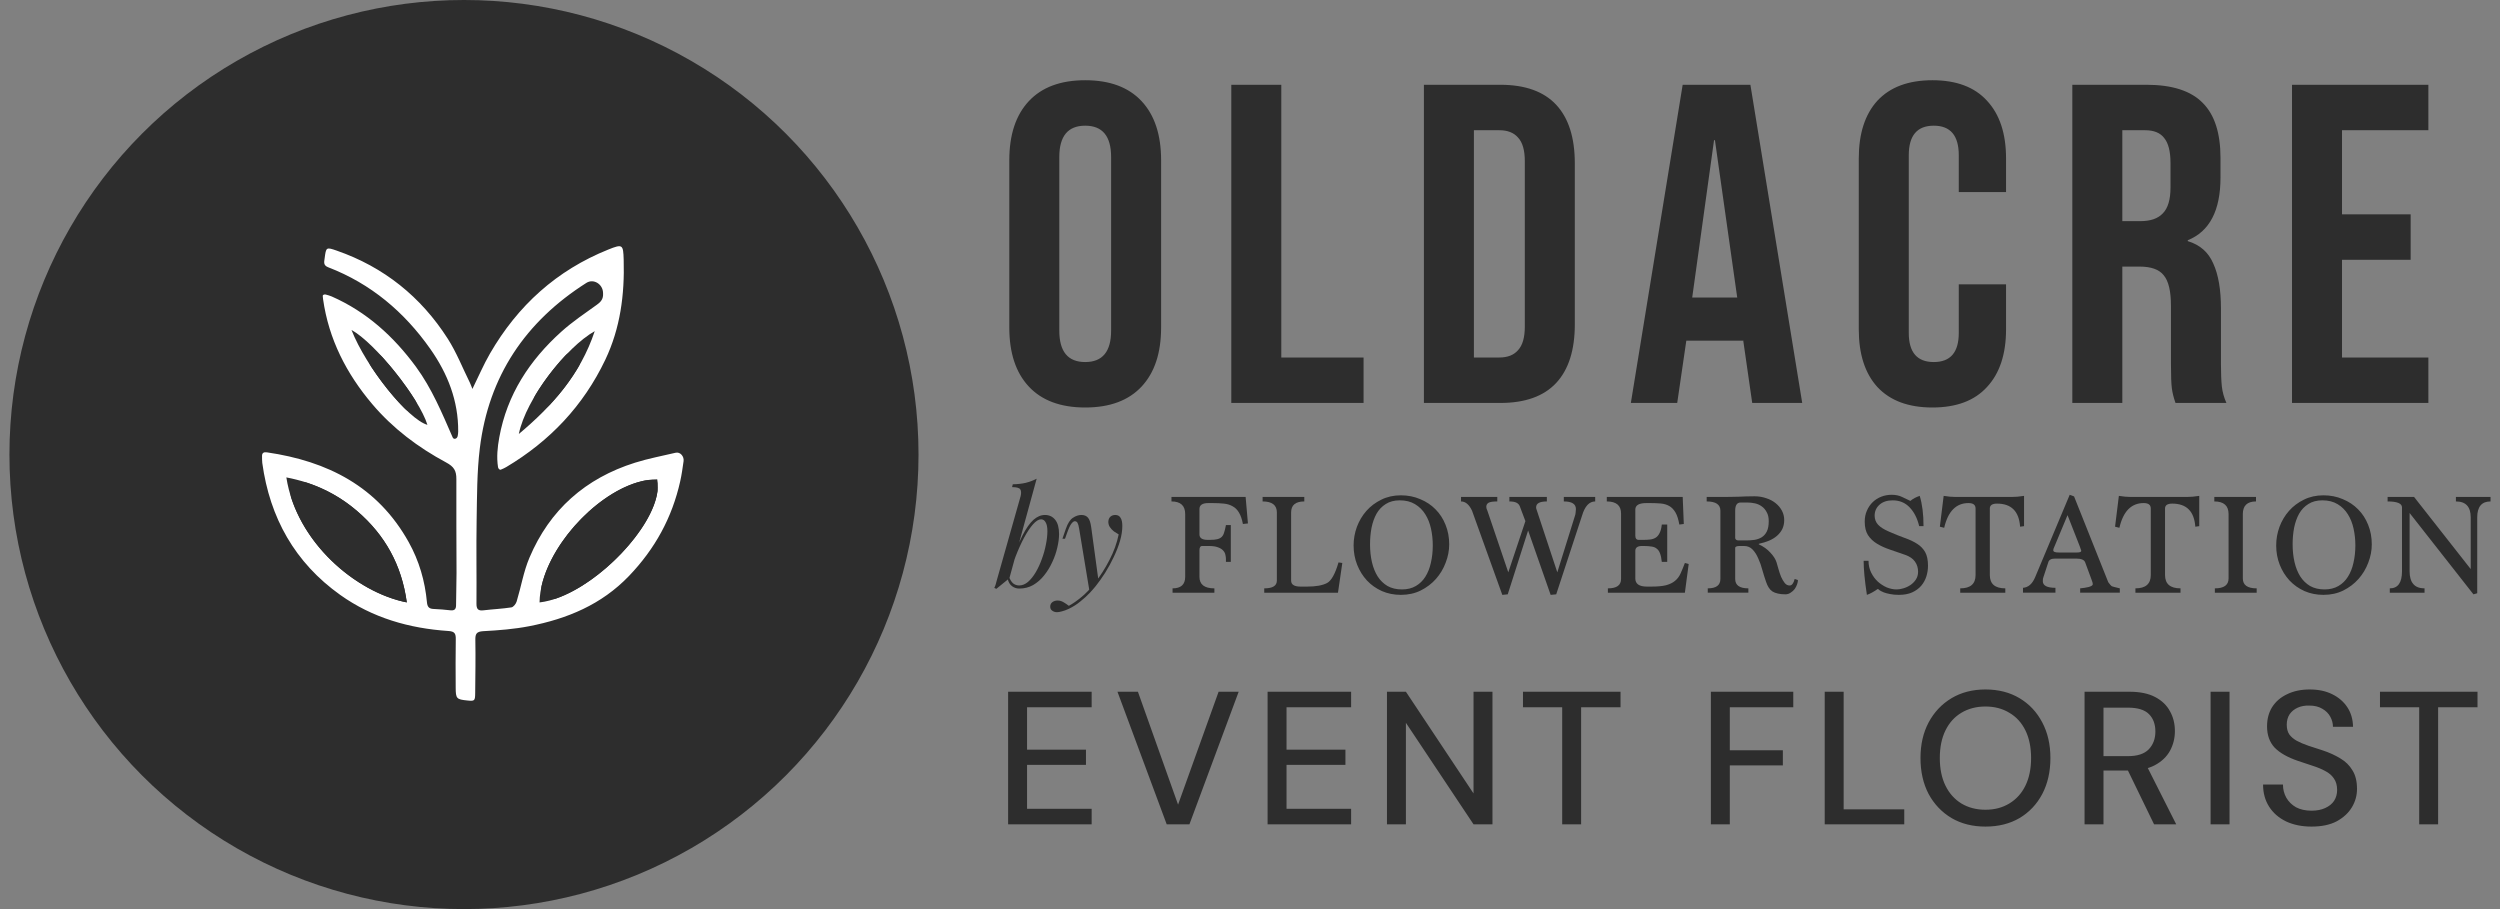 <svg width="220" height="80" viewBox="0 0 220 80" fill="none" xmlns="http://www.w3.org/2000/svg">
<rect x="0" y="0" width="220" height="80" fill="#808080" stroke="none"/>
<ellipse cx="40.83" cy="40" rx="40" ry="40" fill="#2D2D2D"/>
<path d="M41.57 34.224C41.57 34.225 41.572 34.226 41.573 34.224C42.104 33.151 42.549 32.095 43.119 31.111C45.559 26.892 48.988 23.784 53.534 21.959C54.79 21.455 54.846 21.51 54.884 22.868C54.971 25.914 54.592 28.873 53.266 31.658C51.337 35.706 48.389 38.815 44.55 41.102C44.404 41.189 44.243 41.259 44.083 41.325C43.967 41.379 43.845 41.234 43.826 41.108C43.69 40.227 43.779 39.353 43.937 38.488C44.619 34.728 46.6 31.71 49.388 29.197C50.366 28.316 51.469 27.575 52.542 26.805C52.89 26.558 53.085 26.3 53.071 25.872C53.07 25.838 53.069 25.804 53.068 25.77C53.054 25.014 52.241 24.489 51.602 24.894C46.238 28.299 42.997 33.106 42.225 39.442C41.967 41.544 41.981 43.685 41.943 45.809C41.901 48.242 41.95 50.679 41.929 53.112C41.925 53.596 42.068 53.767 42.548 53.708C43.366 53.61 44.191 53.575 45.002 53.45C45.183 53.422 45.403 53.14 45.465 52.931C45.855 51.65 46.071 50.303 46.59 49.081C48.372 44.862 51.525 42.087 55.883 40.716C57.049 40.35 58.257 40.124 59.451 39.842C59.86 39.743 60.214 40.166 60.155 40.583C60.068 41.196 59.987 41.781 59.858 42.355C59.145 45.555 57.637 48.301 55.354 50.682C52.931 53.21 49.91 54.453 46.586 55.103C45.256 55.364 43.892 55.469 42.538 55.542C41.932 55.577 41.821 55.775 41.831 56.322C41.859 57.874 41.831 59.427 41.817 60.98C41.81 61.683 41.772 61.711 41.104 61.641C40.178 61.547 40.105 61.477 40.101 60.513C40.094 59.093 40.084 57.676 40.108 56.256C40.115 55.772 40.025 55.563 39.468 55.528C36.022 55.302 32.771 54.369 29.941 52.353C25.955 49.513 23.742 45.569 23.08 40.737C23.056 40.549 23.066 40.354 23.059 40.162C23.046 39.849 23.209 39.766 23.494 39.807C28.827 40.584 33.237 42.812 35.963 47.703C36.882 49.349 37.397 51.124 37.571 52.997C37.609 53.408 37.755 53.575 38.159 53.589C38.657 53.606 39.151 53.655 39.649 53.708C39.997 53.742 40.133 53.603 40.133 53.258C40.136 52.319 40.174 51.382 40.174 50.442C40.174 47.682 40.143 44.921 40.16 42.16C40.164 41.44 39.962 41.071 39.262 40.698C36.805 39.379 34.581 37.712 32.76 35.564C30.484 32.876 28.928 29.848 28.43 26.325C28.416 26.231 28.406 26.137 28.402 26.043C28.402 25.931 28.562 25.89 28.67 25.921C28.846 25.97 29.027 26.017 29.196 26.091C32.259 27.442 34.643 29.608 36.607 32.281C38.002 34.185 38.897 36.343 39.833 38.488C39.933 38.717 40.229 38.617 40.276 38.371C40.301 38.242 40.319 38.112 40.321 37.983C40.342 35.275 39.398 32.883 37.863 30.701C35.566 27.439 32.635 24.967 28.886 23.522C28.441 23.352 28.521 23.073 28.566 22.743C28.695 21.75 28.698 21.73 29.638 22.057C33.787 23.502 37.042 26.116 39.398 29.799C40.174 31.014 40.71 32.385 41.354 33.687C41.434 33.851 41.49 34.025 41.57 34.223C41.57 34.223 41.57 34.224 41.57 34.224ZM35.797 53.01C35.797 53.01 35.795 53.01 35.795 53.009C35.349 49.724 33.88 47.079 31.434 44.977C30.117 43.843 28.648 43.019 27.025 42.48C26.149 42.189 25.349 42.967 25.639 43.843C27.222 48.626 31.798 52.22 35.797 53.007C35.798 53.008 35.798 53.009 35.797 53.01ZM47.669 51.516C47.485 52.297 48.186 52.928 48.944 52.663C52.878 51.292 57.415 46.507 57.855 43.253C57.939 42.629 57.379 42.163 56.761 42.282C52.971 43.014 48.625 47.454 47.669 51.516ZM47.149 34.704C46.496 35.782 47.57 36.504 48.425 35.578C49.365 34.561 50.209 33.467 50.917 32.261C51.533 31.211 50.539 30.444 49.707 31.333C48.778 32.327 47.875 33.508 47.149 34.704ZM33.675 31.456C32.839 30.531 31.98 31.226 32.664 32.268C33.581 33.662 34.658 35.002 35.635 35.966C36.388 36.709 37.079 36.092 36.52 35.195C35.755 33.969 34.716 32.607 33.675 31.456Z" fill="white"/>
<path d="M35.805 53.016C31.311 52.131 26.08 47.696 25.199 42.012C27.57 42.464 29.644 43.439 31.44 44.985C33.887 47.087 35.356 49.733 35.802 53.019L35.805 53.016Z" fill="#2D2D2D"/>
<path d="M47.48 53.014C47.54 48.249 53.384 42.16 57.836 42.181C58.563 45.7 52.093 52.492 47.48 53.014Z" fill="#2D2D2D"/>
<path d="M45.656 38.192C46.29 35.059 49.854 30.537 52.336 29.141C51.072 32.949 48.59 35.734 45.656 38.192Z" fill="#2D2D2D"/>
<path d="M30.93 29.036C33.022 30.182 36.899 35.055 37.613 37.388C35.9 36.897 32.218 32.323 30.93 29.036Z" fill="#2D2D2D"/>
<path d="M95.498 35.86C93.338 35.86 91.685 35.247 90.538 34.02C89.391 32.793 88.818 31.06 88.818 28.82V14.1C88.818 11.86 89.391 10.127 90.538 8.9C91.685 7.673 93.338 7.06 95.498 7.06C97.658 7.06 99.311 7.673 100.458 8.9C101.605 10.127 102.178 11.86 102.178 14.1V28.82C102.178 31.06 101.605 32.793 100.458 34.02C99.311 35.247 97.658 35.86 95.498 35.86ZM95.498 31.86C97.018 31.86 97.778 30.94 97.778 29.1V13.82C97.778 11.98 97.018 11.06 95.498 11.06C93.978 11.06 93.218 11.98 93.218 13.82V29.1C93.218 30.94 93.978 31.86 95.498 31.86ZM108.354 7.46H112.754V31.46H119.994V35.46H108.354V7.46ZM125.304 7.46H132.024C134.21 7.46 135.85 8.047 136.944 9.22C138.037 10.393 138.584 12.113 138.584 14.38V28.54C138.584 30.807 138.037 32.527 136.944 33.7C135.85 34.873 134.21 35.46 132.024 35.46H125.304V7.46ZM131.944 31.46C132.664 31.46 133.21 31.247 133.584 30.82C133.984 30.393 134.184 29.7 134.184 28.74V14.18C134.184 13.22 133.984 12.527 133.584 12.1C133.21 11.673 132.664 11.46 131.944 11.46H129.704V31.46H131.944ZM148.075 7.46H154.035L158.595 35.46H154.195L153.395 29.9V29.98H148.395L147.595 35.46H143.515L148.075 7.46ZM152.875 26.18L150.915 12.34H150.835L148.915 26.18H152.875ZM170.052 35.86C167.945 35.86 166.332 35.26 165.212 34.06C164.119 32.86 163.572 31.167 163.572 28.98V13.94C163.572 11.753 164.119 10.06 165.212 8.86C166.332 7.66 167.945 7.06 170.052 7.06C172.159 7.06 173.759 7.66 174.852 8.86C175.972 10.06 176.532 11.753 176.532 13.94V16.9H172.372V13.66C172.372 11.927 171.639 11.06 170.172 11.06C168.705 11.06 167.972 11.927 167.972 13.66V29.3C167.972 31.007 168.705 31.86 170.172 31.86C171.639 31.86 172.372 31.007 172.372 29.3V25.02H176.532V28.98C176.532 31.167 175.972 32.86 174.852 34.06C173.759 35.26 172.159 35.86 170.052 35.86ZM182.364 7.46H188.884C191.151 7.46 192.804 7.993 193.844 9.06C194.884 10.1 195.404 11.713 195.404 13.9V15.62C195.404 18.527 194.444 20.367 192.524 21.14V21.22C193.591 21.54 194.338 22.193 194.764 23.18C195.218 24.167 195.444 25.487 195.444 27.14V32.06C195.444 32.86 195.471 33.513 195.524 34.02C195.578 34.5 195.711 34.98 195.924 35.46H191.444C191.284 35.007 191.178 34.58 191.124 34.18C191.071 33.78 191.044 33.06 191.044 32.02V26.9C191.044 25.62 190.831 24.727 190.404 24.22C190.004 23.713 189.298 23.46 188.284 23.46H186.764V35.46H182.364V7.46ZM188.364 19.46C189.244 19.46 189.898 19.233 190.324 18.78C190.778 18.327 191.004 17.567 191.004 16.5V14.34C191.004 13.327 190.818 12.593 190.444 12.14C190.098 11.687 189.538 11.46 188.764 11.46H186.764V19.46H188.364ZM201.697 7.46H213.697V11.46H206.097V18.86H212.137V22.86H206.097V31.46H213.697V35.46H201.697V7.46Z" fill="#2D2D2D"/>
<path d="M96.674 51.149L95.874 52.021L94.965 46.524C94.925 46.277 94.878 46.106 94.822 46.01C94.766 45.914 94.686 45.867 94.583 45.867C94.495 45.867 94.396 45.938 94.284 46.082C94.173 46.217 94.037 46.512 93.878 46.966L93.722 47.408H93.495L93.794 46.536C93.962 46.05 94.169 45.727 94.416 45.568C94.662 45.401 94.913 45.317 95.168 45.317C95.415 45.317 95.607 45.397 95.742 45.556C95.877 45.707 95.973 45.994 96.029 46.416L96.674 51.149ZM94.057 53.312C94.4 53.129 94.762 52.877 95.144 52.559C95.535 52.248 95.937 51.826 96.352 51.292C96.822 50.695 97.248 50.025 97.63 49.284C98.02 48.535 98.291 47.783 98.443 47.026C98.315 46.954 98.176 46.867 98.024 46.763C97.881 46.651 97.762 46.524 97.666 46.38C97.57 46.229 97.526 46.062 97.534 45.879C97.55 45.695 97.614 45.556 97.726 45.46C97.837 45.365 97.977 45.317 98.144 45.317C98.359 45.317 98.514 45.401 98.61 45.568C98.714 45.727 98.765 45.966 98.765 46.285C98.765 46.691 98.698 47.129 98.562 47.599C98.427 48.062 98.243 48.532 98.013 49.01C97.789 49.488 97.538 49.95 97.26 50.396C96.981 50.834 96.698 51.232 96.411 51.591C96.284 51.75 96.109 51.949 95.885 52.188C95.662 52.427 95.395 52.67 95.085 52.917C94.782 53.172 94.439 53.391 94.057 53.575C93.818 53.686 93.611 53.762 93.436 53.802C93.268 53.849 93.129 53.873 93.017 53.873C92.858 53.873 92.719 53.83 92.599 53.742C92.48 53.662 92.42 53.543 92.42 53.383C92.42 53.208 92.488 53.073 92.623 52.977C92.751 52.889 92.898 52.846 93.065 52.846C93.249 52.846 93.42 52.894 93.579 52.989C93.746 53.085 93.906 53.192 94.057 53.312Z" fill="#2D2D2D"/>
<path d="M91.609 45.7C91.402 45.7 91.167 45.847 90.904 46.142C90.649 46.429 90.386 46.823 90.115 47.325C89.852 47.819 89.601 48.377 89.362 48.998C89.131 49.62 88.936 50.265 88.777 50.934L88.98 49.643C89.322 48.6 89.653 47.763 89.972 47.134C90.298 46.496 90.621 46.034 90.94 45.748C91.266 45.461 91.605 45.317 91.955 45.317C92.33 45.317 92.629 45.457 92.852 45.736C93.083 46.014 93.198 46.437 93.198 47.002C93.198 47.361 93.146 47.755 93.043 48.185C92.947 48.616 92.8 49.042 92.601 49.464C92.409 49.886 92.171 50.277 91.884 50.635C91.605 50.986 91.282 51.269 90.916 51.484C90.549 51.691 90.143 51.794 89.697 51.794C89.458 51.794 89.243 51.723 89.052 51.579C88.868 51.436 88.745 51.229 88.681 50.958L88.777 50.719C88.888 51.014 89.016 51.221 89.159 51.34C89.311 51.46 89.486 51.52 89.685 51.52C89.956 51.52 90.215 51.416 90.462 51.209C90.709 50.994 90.936 50.711 91.143 50.36C91.35 50.01 91.529 49.623 91.68 49.201C91.84 48.771 91.959 48.345 92.039 47.922C92.127 47.492 92.171 47.098 92.171 46.739C92.171 46.389 92.119 46.13 92.015 45.963C91.919 45.787 91.784 45.7 91.609 45.7ZM88.825 50.886C88.633 51.038 88.442 51.193 88.251 51.352C88.06 51.504 87.868 51.659 87.677 51.818L87.498 51.735C87.554 51.623 87.598 51.512 87.629 51.4C87.669 51.281 87.701 51.161 87.725 51.042L89.816 43.656C89.88 43.385 89.868 43.186 89.781 43.059C89.693 42.931 89.454 42.867 89.064 42.867L89.123 42.617C89.561 42.609 89.948 42.565 90.282 42.485C90.617 42.398 90.932 42.278 91.226 42.127L88.825 50.886Z" fill="#2D2D2D"/>
<path d="M219.167 44.127C218.387 44.127 217.996 44.593 217.996 45.526V52.206L217.662 52.301L212.045 45.143V50.27C212.045 51.274 212.483 51.776 213.36 51.776V52.158H210.301V51.776C211.018 51.776 211.376 51.274 211.376 50.27V44.653C211.376 44.303 210.954 44.127 210.109 44.127V43.733H212.44L217.423 50.079V45.526C217.423 44.593 216.989 44.127 216.12 44.127V43.733H219.167V44.127Z" fill="#2D2D2D"/>
<path d="M204.368 44.03C203.882 44.03 203.471 44.138 203.137 44.353C202.802 44.56 202.531 44.843 202.324 45.202C202.125 45.56 201.978 45.974 201.882 46.444C201.794 46.906 201.751 47.392 201.751 47.902C201.751 48.46 201.806 48.982 201.918 49.468C202.029 49.946 202.197 50.364 202.42 50.723C202.651 51.081 202.942 51.364 203.292 51.571C203.651 51.77 204.073 51.87 204.559 51.87C205.029 51.87 205.435 51.77 205.778 51.571C206.12 51.372 206.399 51.101 206.614 50.758C206.837 50.408 207.001 49.998 207.104 49.528C207.216 49.05 207.272 48.54 207.272 47.998C207.272 47.488 207.22 46.998 207.116 46.528C207.013 46.05 206.845 45.628 206.614 45.261C206.383 44.887 206.08 44.588 205.706 44.365C205.34 44.142 204.893 44.03 204.368 44.03ZM204.463 43.588C205.077 43.588 205.642 43.7 206.16 43.923C206.686 44.138 207.136 44.437 207.511 44.819C207.893 45.202 208.188 45.656 208.395 46.181C208.61 46.707 208.717 47.281 208.717 47.902C208.717 48.444 208.614 48.982 208.407 49.516C208.208 50.049 207.921 50.527 207.546 50.95C207.18 51.364 206.734 51.703 206.208 51.965C205.69 52.22 205.109 52.348 204.463 52.348C203.858 52.348 203.3 52.236 202.79 52.013C202.28 51.782 201.842 51.471 201.476 51.081C201.109 50.683 200.823 50.221 200.615 49.695C200.408 49.169 200.305 48.603 200.305 47.998C200.305 47.44 200.4 46.898 200.591 46.373C200.791 45.839 201.069 45.369 201.428 44.962C201.794 44.548 202.233 44.218 202.742 43.971C203.252 43.716 203.826 43.588 204.463 43.588Z" fill="#2D2D2D"/>
<path d="M198.528 44.127C197.755 44.127 197.369 44.498 197.369 45.239V50.903C197.369 51.485 197.775 51.776 198.588 51.776V52.158H194.907V51.776C195.712 51.776 196.114 51.485 196.114 50.903V45.239C196.114 44.498 195.696 44.127 194.859 44.127V43.733H198.528V44.127Z" fill="#2D2D2D"/>
<path d="M193.534 46.302L193.187 46.35C193.092 44.995 192.415 44.318 191.156 44.318C190.734 44.318 190.523 44.462 190.523 44.748V50.604C190.523 51.385 190.977 51.775 191.885 51.775V52.158H187.917V51.775C188.818 51.775 189.268 51.385 189.268 50.604V44.748C189.268 44.43 189.061 44.27 188.646 44.27C187.555 44.27 186.842 44.995 186.507 46.445L186.125 46.35L186.46 43.637C186.659 43.669 186.846 43.693 187.021 43.709C187.197 43.725 187.364 43.733 187.523 43.733H192.411C192.594 43.733 192.777 43.725 192.96 43.709C193.144 43.693 193.335 43.669 193.534 43.637V46.302Z" fill="#2D2D2D"/>
<path d="M185.528 51.237C185.671 51.428 185.767 51.54 185.815 51.572C185.847 51.603 186.09 51.671 186.544 51.775V52.157H183.054V51.775C183.19 51.759 183.321 51.743 183.449 51.727C183.584 51.703 183.704 51.679 183.807 51.655C183.919 51.623 184.006 51.587 184.07 51.548C184.134 51.508 184.166 51.46 184.166 51.404C184.166 51.364 184.158 51.317 184.142 51.261C184.126 51.205 184.102 51.133 184.07 51.046L183.497 49.492C183.417 49.269 183.158 49.157 182.72 49.157H180.832C180.497 49.157 180.302 49.269 180.246 49.492L179.816 50.807C179.784 50.862 179.768 50.974 179.768 51.141C179.768 51.532 180.139 51.727 180.879 51.727V52.157H178.023V51.727C178.486 51.695 178.84 51.388 179.087 50.807L182.134 43.541L182.517 43.684L185.528 51.237ZM180.832 47.998C180.736 48.19 180.688 48.333 180.688 48.429C180.688 48.556 180.848 48.62 181.166 48.62H182.768C183.023 48.62 183.15 48.572 183.15 48.476C183.15 48.444 183.134 48.393 183.102 48.321C183.078 48.249 183.046 48.158 183.007 48.046L181.943 45.333L180.832 47.998Z" fill="#2D2D2D"/>
<path d="M178.116 46.302L177.769 46.35C177.674 44.995 176.997 44.318 175.738 44.318C175.316 44.318 175.105 44.462 175.105 44.748V50.604C175.105 51.385 175.559 51.775 176.467 51.775V52.158H172.5V51.775C173.4 51.775 173.85 51.385 173.85 50.604V44.748C173.85 44.43 173.643 44.27 173.228 44.27C172.137 44.27 171.424 44.995 171.089 46.446L170.707 46.35L171.042 43.637C171.241 43.669 171.428 43.693 171.603 43.709C171.779 43.725 171.946 43.733 172.105 43.733H176.993C177.176 43.733 177.359 43.725 177.542 43.709C177.726 43.693 177.917 43.669 178.116 43.637V46.302Z" fill="#2D2D2D"/>
<path d="M168.888 46.301C168.72 45.6 168.437 45.047 168.039 44.64C167.649 44.234 167.155 44.031 166.557 44.031C166.071 44.031 165.685 44.158 165.398 44.413C165.111 44.668 164.968 44.991 164.968 45.381C164.968 45.684 165.068 45.947 165.267 46.17C165.474 46.393 165.792 46.596 166.223 46.779C166.733 47.002 167.199 47.19 167.621 47.341C168.051 47.492 168.414 47.664 168.708 47.855C169.011 48.046 169.246 48.289 169.413 48.584C169.581 48.879 169.664 49.281 169.664 49.791C169.664 50.102 169.616 50.412 169.521 50.723C169.425 51.026 169.274 51.301 169.067 51.548C168.86 51.787 168.593 51.982 168.266 52.133C167.939 52.277 167.549 52.348 167.095 52.348C166.8 52.348 166.545 52.324 166.33 52.277C166.115 52.237 165.932 52.189 165.781 52.133C165.629 52.069 165.51 52.01 165.422 51.954C165.342 51.898 165.287 51.854 165.255 51.822C164.888 52.077 164.566 52.253 164.287 52.348C164.096 51.097 164 50.098 164 49.349H164.43C164.43 49.723 164.506 50.066 164.657 50.377C164.809 50.687 165.004 50.954 165.243 51.177C165.482 51.392 165.745 51.563 166.031 51.691C166.326 51.81 166.617 51.87 166.904 51.87C167.079 51.87 167.274 51.838 167.489 51.775C167.712 51.711 167.92 51.615 168.111 51.488C168.302 51.36 168.461 51.201 168.589 51.01C168.724 50.811 168.792 50.58 168.792 50.317C168.792 49.974 168.7 49.675 168.517 49.42C168.342 49.166 168.051 48.966 167.645 48.823C167.175 48.656 166.725 48.5 166.294 48.357C165.872 48.213 165.498 48.042 165.171 47.843C164.844 47.644 164.582 47.393 164.382 47.09C164.191 46.787 164.096 46.393 164.096 45.907C164.096 45.548 164.159 45.226 164.287 44.939C164.414 44.644 164.586 44.393 164.801 44.186C165.016 43.979 165.267 43.82 165.553 43.708C165.84 43.597 166.143 43.541 166.462 43.541C166.82 43.541 167.127 43.605 167.382 43.732C167.645 43.859 167.888 43.975 168.111 44.079C168.238 43.975 168.37 43.887 168.505 43.816C168.649 43.744 168.792 43.684 168.935 43.636C169.158 44.361 169.27 45.25 169.27 46.301H168.888Z" fill="#2D2D2D"/>
<path d="M153.175 44.222C152.856 44.222 152.697 44.461 152.697 44.939V47.365C152.729 47.493 152.828 47.557 152.996 47.557H153.665C153.912 47.557 154.155 47.541 154.394 47.509C154.633 47.469 154.844 47.393 155.027 47.282C155.218 47.162 155.37 46.991 155.481 46.768C155.593 46.545 155.649 46.242 155.649 45.86C155.649 45.541 155.589 45.278 155.469 45.071C155.358 44.856 155.21 44.684 155.027 44.557C154.852 44.429 154.653 44.342 154.43 44.294C154.207 44.246 153.992 44.222 153.784 44.222H153.175ZM158.218 51.046C158.218 51.15 158.194 51.273 158.146 51.416C158.098 51.56 158.027 51.699 157.931 51.835C157.835 51.962 157.716 52.07 157.573 52.157C157.437 52.253 157.282 52.301 157.107 52.301C156.844 52.301 156.621 52.277 156.437 52.229C156.254 52.189 156.095 52.126 155.959 52.038C155.832 51.95 155.724 51.835 155.637 51.691C155.549 51.548 155.473 51.381 155.41 51.19C155.298 50.871 155.191 50.528 155.087 50.162C154.991 49.795 154.872 49.457 154.728 49.146C154.593 48.827 154.426 48.564 154.227 48.357C154.027 48.15 153.776 48.047 153.474 48.047H153.091C152.86 48.047 152.729 48.094 152.697 48.19V50.95C152.697 51.5 153.083 51.775 153.856 51.775V52.157H150.283V51.775C151.024 51.775 151.394 51.5 151.394 50.95V44.939C151.394 44.398 150.992 44.127 150.188 44.127V43.732H151.777C152.056 43.732 152.291 43.728 152.482 43.721C152.681 43.712 152.872 43.709 153.055 43.709C153.239 43.701 153.43 43.693 153.629 43.685C153.836 43.677 154.091 43.673 154.394 43.673C154.76 43.673 155.103 43.728 155.422 43.84C155.748 43.944 156.027 44.091 156.258 44.282C156.489 44.465 156.672 44.684 156.808 44.939C156.943 45.194 157.011 45.469 157.011 45.764C157.011 46.059 156.955 46.322 156.844 46.553C156.732 46.776 156.577 46.975 156.378 47.15C156.186 47.318 155.951 47.461 155.673 47.581C155.402 47.692 155.103 47.784 154.776 47.855V47.903C155.191 48.094 155.529 48.337 155.792 48.632C156.063 48.919 156.242 49.198 156.33 49.469C156.386 49.644 156.445 49.851 156.509 50.09C156.573 50.321 156.648 50.544 156.736 50.759C156.832 50.974 156.939 51.158 157.059 51.309C157.178 51.452 157.322 51.524 157.489 51.524C157.688 51.524 157.835 51.333 157.931 50.95L158.218 51.046Z" fill="#2D2D2D"/>
<path d="M148.174 46.111L147.78 46.159C147.7 45.697 147.585 45.338 147.433 45.083C147.282 44.828 147.099 44.641 146.883 44.522C146.668 44.402 146.421 44.331 146.143 44.307C145.864 44.283 145.557 44.271 145.222 44.271H144.876C144.231 44.271 143.908 44.462 143.908 44.844V47.127C143.908 47.382 144.008 47.509 144.207 47.509H144.637C144.852 47.509 145.051 47.497 145.234 47.474C145.418 47.45 145.577 47.394 145.712 47.306C145.848 47.219 145.959 47.083 146.047 46.9C146.143 46.717 146.206 46.47 146.238 46.159H146.716V49.445H146.238C146.206 49.135 146.155 48.888 146.083 48.704C146.019 48.521 145.923 48.382 145.796 48.286C145.677 48.183 145.521 48.119 145.33 48.095C145.139 48.063 144.908 48.047 144.637 48.047H144.493C144.103 48.047 143.908 48.191 143.908 48.477V50.903C143.908 51.381 144.247 51.62 144.924 51.62H145.318C145.86 51.62 146.29 51.581 146.609 51.501C146.935 51.413 147.198 51.286 147.397 51.118C147.604 50.951 147.768 50.736 147.887 50.473C148.007 50.21 148.134 49.899 148.27 49.541L148.604 49.636L148.27 52.158H141.494V51.776C142.267 51.776 142.653 51.501 142.653 50.951V45.191C142.653 44.482 142.235 44.127 141.398 44.127V43.733H148.078L148.174 46.111Z" fill="#2D2D2D"/>
<path d="M140.377 44.127C139.851 44.127 139.465 44.546 139.218 45.382L136.947 52.301L136.457 52.349L134.474 46.685L132.681 52.301L132.203 52.349L129.538 44.94C129.283 44.398 128.961 44.127 128.57 44.127V43.733H131.761V44.127C131.379 44.127 131.12 44.167 130.984 44.247C130.857 44.327 130.793 44.446 130.793 44.605C130.793 44.645 130.801 44.697 130.817 44.761C130.841 44.816 130.865 44.876 130.889 44.94L132.729 50.365L134.235 45.86L133.745 44.558C133.689 44.414 133.589 44.307 133.446 44.235C133.302 44.163 133.095 44.127 132.824 44.127V43.733H136.123V44.127C135.493 44.127 135.179 44.299 135.179 44.641C135.179 44.657 135.179 44.677 135.179 44.701C135.187 44.725 135.195 44.757 135.203 44.797L137.043 50.365L138.584 45.43C138.624 45.319 138.648 45.211 138.656 45.107C138.672 45.004 138.68 44.9 138.68 44.797C138.68 44.35 138.325 44.127 137.616 44.127V43.733H140.377V44.127Z" fill="#2D2D2D"/>
<path d="M123.18 44.03C122.694 44.03 122.284 44.138 121.949 44.353C121.615 44.56 121.344 44.843 121.137 45.202C120.938 45.56 120.79 45.974 120.695 46.444C120.607 46.906 120.563 47.392 120.563 47.902C120.563 48.46 120.619 48.982 120.73 49.468C120.842 49.946 121.009 50.364 121.232 50.723C121.463 51.081 121.754 51.364 122.105 51.571C122.463 51.77 122.885 51.87 123.371 51.87C123.841 51.87 124.248 51.77 124.59 51.571C124.933 51.372 125.212 51.101 125.427 50.758C125.65 50.408 125.813 49.998 125.917 49.528C126.028 49.05 126.084 48.54 126.084 47.998C126.084 47.488 126.032 46.998 125.929 46.528C125.825 46.05 125.658 45.628 125.427 45.261C125.196 44.887 124.893 44.588 124.519 44.365C124.152 44.142 123.706 44.03 123.18 44.03ZM123.276 43.588C123.889 43.588 124.455 43.7 124.973 43.923C125.498 44.138 125.949 44.437 126.323 44.819C126.705 45.202 127 45.656 127.207 46.181C127.422 46.707 127.53 47.281 127.53 47.902C127.53 48.444 127.426 48.982 127.219 49.516C127.02 50.049 126.733 50.527 126.359 50.95C125.992 51.364 125.546 51.703 125.02 51.965C124.503 52.22 123.921 52.348 123.276 52.348C122.67 52.348 122.113 52.236 121.603 52.013C121.093 51.782 120.655 51.471 120.288 51.081C119.922 50.683 119.635 50.221 119.428 49.695C119.221 49.169 119.117 48.603 119.117 47.998C119.117 47.44 119.213 46.898 119.404 46.373C119.603 45.839 119.882 45.369 120.24 44.962C120.607 44.548 121.045 44.218 121.555 43.971C122.065 43.716 122.638 43.588 123.276 43.588Z" fill="#2D2D2D"/>
<path d="M114.778 44.127C114.005 44.127 113.619 44.45 113.619 45.095V51.094C113.619 51.445 113.894 51.62 114.443 51.62H115.029C115.794 51.62 116.375 51.517 116.774 51.31C117.156 51.11 117.495 50.505 117.789 49.493L118.124 49.541L117.742 52.158H111.253V51.776C111.994 51.776 112.364 51.549 112.364 51.094V45.095C112.364 44.45 111.946 44.127 111.109 44.127V43.733H114.778V44.127Z" fill="#2D2D2D"/>
<path d="M109.818 46.063L109.376 46.111C109.296 45.689 109.18 45.354 109.029 45.107C108.886 44.86 108.702 44.677 108.479 44.558C108.264 44.43 108.009 44.35 107.714 44.319C107.42 44.287 107.085 44.271 106.711 44.271H106.328C105.81 44.271 105.552 44.446 105.552 44.797V47.031C105.552 47.35 105.795 47.509 106.28 47.509H106.472C106.743 47.509 106.958 47.489 107.117 47.45C107.284 47.41 107.416 47.342 107.511 47.246C107.607 47.151 107.679 47.02 107.726 46.852C107.782 46.685 107.834 46.47 107.882 46.207H108.312V49.445H107.882V49.194C107.882 49.075 107.866 48.951 107.834 48.824C107.81 48.688 107.746 48.565 107.643 48.453C107.539 48.334 107.388 48.238 107.189 48.167C106.99 48.087 106.719 48.047 106.376 48.047H105.791C105.631 48.047 105.552 48.175 105.552 48.43V50.76C105.552 51.437 105.99 51.776 106.866 51.776V52.158H103.185V51.776C103.926 51.776 104.297 51.437 104.297 50.76V45.239C104.297 44.498 103.894 44.127 103.09 44.127V43.733H109.615L109.818 46.063Z" fill="#2D2D2D"/>
<path d="M88.715 72.54V60.873H96.065V62.24H90.381V65.973H95.565V67.307H90.381V71.173H96.065V72.54H88.715ZM102.67 72.54L98.337 60.873H100.137L103.67 70.807L107.237 60.873H109.003L104.67 72.54H102.67ZM111.548 72.54V60.873H118.898V62.24H113.215V65.973H118.398V67.307H113.215V71.173H118.898V72.54H111.548ZM122.053 72.54V60.873H123.72L129.67 69.823V60.873H131.337V72.54H129.67L123.72 63.607V72.54H122.053ZM137.472 72.54V62.24H134.022V60.873H142.606V62.24H139.139V72.54H137.472ZM150.558 72.54V60.873H157.808V62.24H152.224V66.023H156.891V67.357H152.224V72.54H150.558ZM160.575 72.54V60.873H162.241V71.223H167.575V72.54H160.575ZM174.719 72.74C173.586 72.74 172.592 72.49 171.736 71.99C170.881 71.479 170.208 70.773 169.719 69.873C169.242 68.962 169.003 67.907 169.003 66.707C169.003 65.518 169.242 64.473 169.719 63.573C170.208 62.662 170.881 61.951 171.736 61.44C172.592 60.929 173.586 60.673 174.719 60.673C175.864 60.673 176.864 60.929 177.719 61.44C178.575 61.951 179.242 62.662 179.719 63.573C180.197 64.473 180.436 65.518 180.436 66.707C180.436 67.907 180.197 68.962 179.719 69.873C179.242 70.773 178.575 71.479 177.719 71.99C176.864 72.49 175.864 72.74 174.719 72.74ZM174.719 71.257C175.519 71.257 176.219 71.073 176.819 70.707C177.431 70.34 177.903 69.818 178.236 69.14C178.569 68.462 178.736 67.651 178.736 66.707C178.736 65.762 178.569 64.951 178.236 64.273C177.903 63.596 177.431 63.079 176.819 62.723C176.219 62.357 175.519 62.173 174.719 62.173C173.919 62.173 173.214 62.357 172.603 62.723C172.003 63.079 171.536 63.596 171.203 64.273C170.869 64.951 170.703 65.762 170.703 66.707C170.703 67.651 170.869 68.462 171.203 69.14C171.536 69.818 172.003 70.34 172.603 70.707C173.214 71.073 173.919 71.257 174.719 71.257ZM183.441 72.54V60.873H187.391C188.313 60.873 189.068 61.029 189.657 61.34C190.246 61.651 190.68 62.068 190.957 62.59C191.246 63.101 191.391 63.684 191.391 64.34C191.391 64.962 191.246 65.54 190.957 66.073C190.668 66.596 190.224 67.018 189.624 67.34C189.035 67.651 188.274 67.807 187.341 67.807H185.107V72.54H183.441ZM189.557 72.54L187.041 67.357H188.891L191.507 72.54H189.557ZM185.107 66.54H187.274C188.096 66.54 188.702 66.34 189.091 65.94C189.48 65.529 189.674 65.007 189.674 64.373C189.674 63.729 189.485 63.218 189.107 62.84C188.73 62.462 188.113 62.273 187.257 62.273H185.107V66.54ZM194.532 72.54V60.873H196.198V72.54H194.532ZM203.417 72.74C202.573 72.74 201.828 72.59 201.184 72.29C200.539 71.979 200.039 71.546 199.684 70.99C199.328 70.434 199.15 69.784 199.15 69.04H200.9C200.9 69.462 201 69.851 201.2 70.207C201.4 70.551 201.684 70.829 202.05 71.04C202.428 71.24 202.884 71.34 203.417 71.34C203.884 71.34 204.284 71.262 204.617 71.107C204.961 70.951 205.223 70.74 205.4 70.473C205.578 70.196 205.667 69.879 205.667 69.523C205.667 69.112 205.573 68.773 205.384 68.507C205.206 68.24 204.956 68.023 204.634 67.857C204.311 67.679 203.939 67.523 203.517 67.39C203.106 67.257 202.673 67.112 202.217 66.957C201.306 66.646 200.623 66.257 200.167 65.79C199.723 65.312 199.5 64.69 199.5 63.923C199.5 63.268 199.65 62.701 199.95 62.223C200.261 61.734 200.7 61.357 201.267 61.09C201.834 60.812 202.495 60.673 203.25 60.673C204.017 60.673 204.678 60.812 205.234 61.09C205.8 61.368 206.245 61.751 206.567 62.24C206.889 62.729 207.056 63.301 207.067 63.957H205.3C205.3 63.657 205.223 63.362 205.067 63.073C204.911 62.785 204.678 62.551 204.367 62.373C204.056 62.184 203.673 62.09 203.217 62.09C202.839 62.079 202.5 62.14 202.2 62.273C201.9 62.407 201.661 62.601 201.484 62.857C201.317 63.112 201.234 63.418 201.234 63.773C201.234 64.129 201.311 64.418 201.467 64.64C201.623 64.851 201.839 65.034 202.117 65.19C202.406 65.346 202.745 65.49 203.134 65.623C203.523 65.746 203.95 65.885 204.417 66.04C204.984 66.229 205.495 66.462 205.95 66.74C206.406 67.007 206.761 67.357 207.017 67.79C207.284 68.212 207.417 68.757 207.417 69.423C207.417 70.001 207.267 70.54 206.967 71.04C206.667 71.54 206.223 71.951 205.634 72.273C205.045 72.585 204.306 72.74 203.417 72.74ZM212.888 72.54V62.24H209.438V60.873H218.021V62.24H214.554V72.54H212.888Z" fill="#2D2D2D"/>
</svg>
